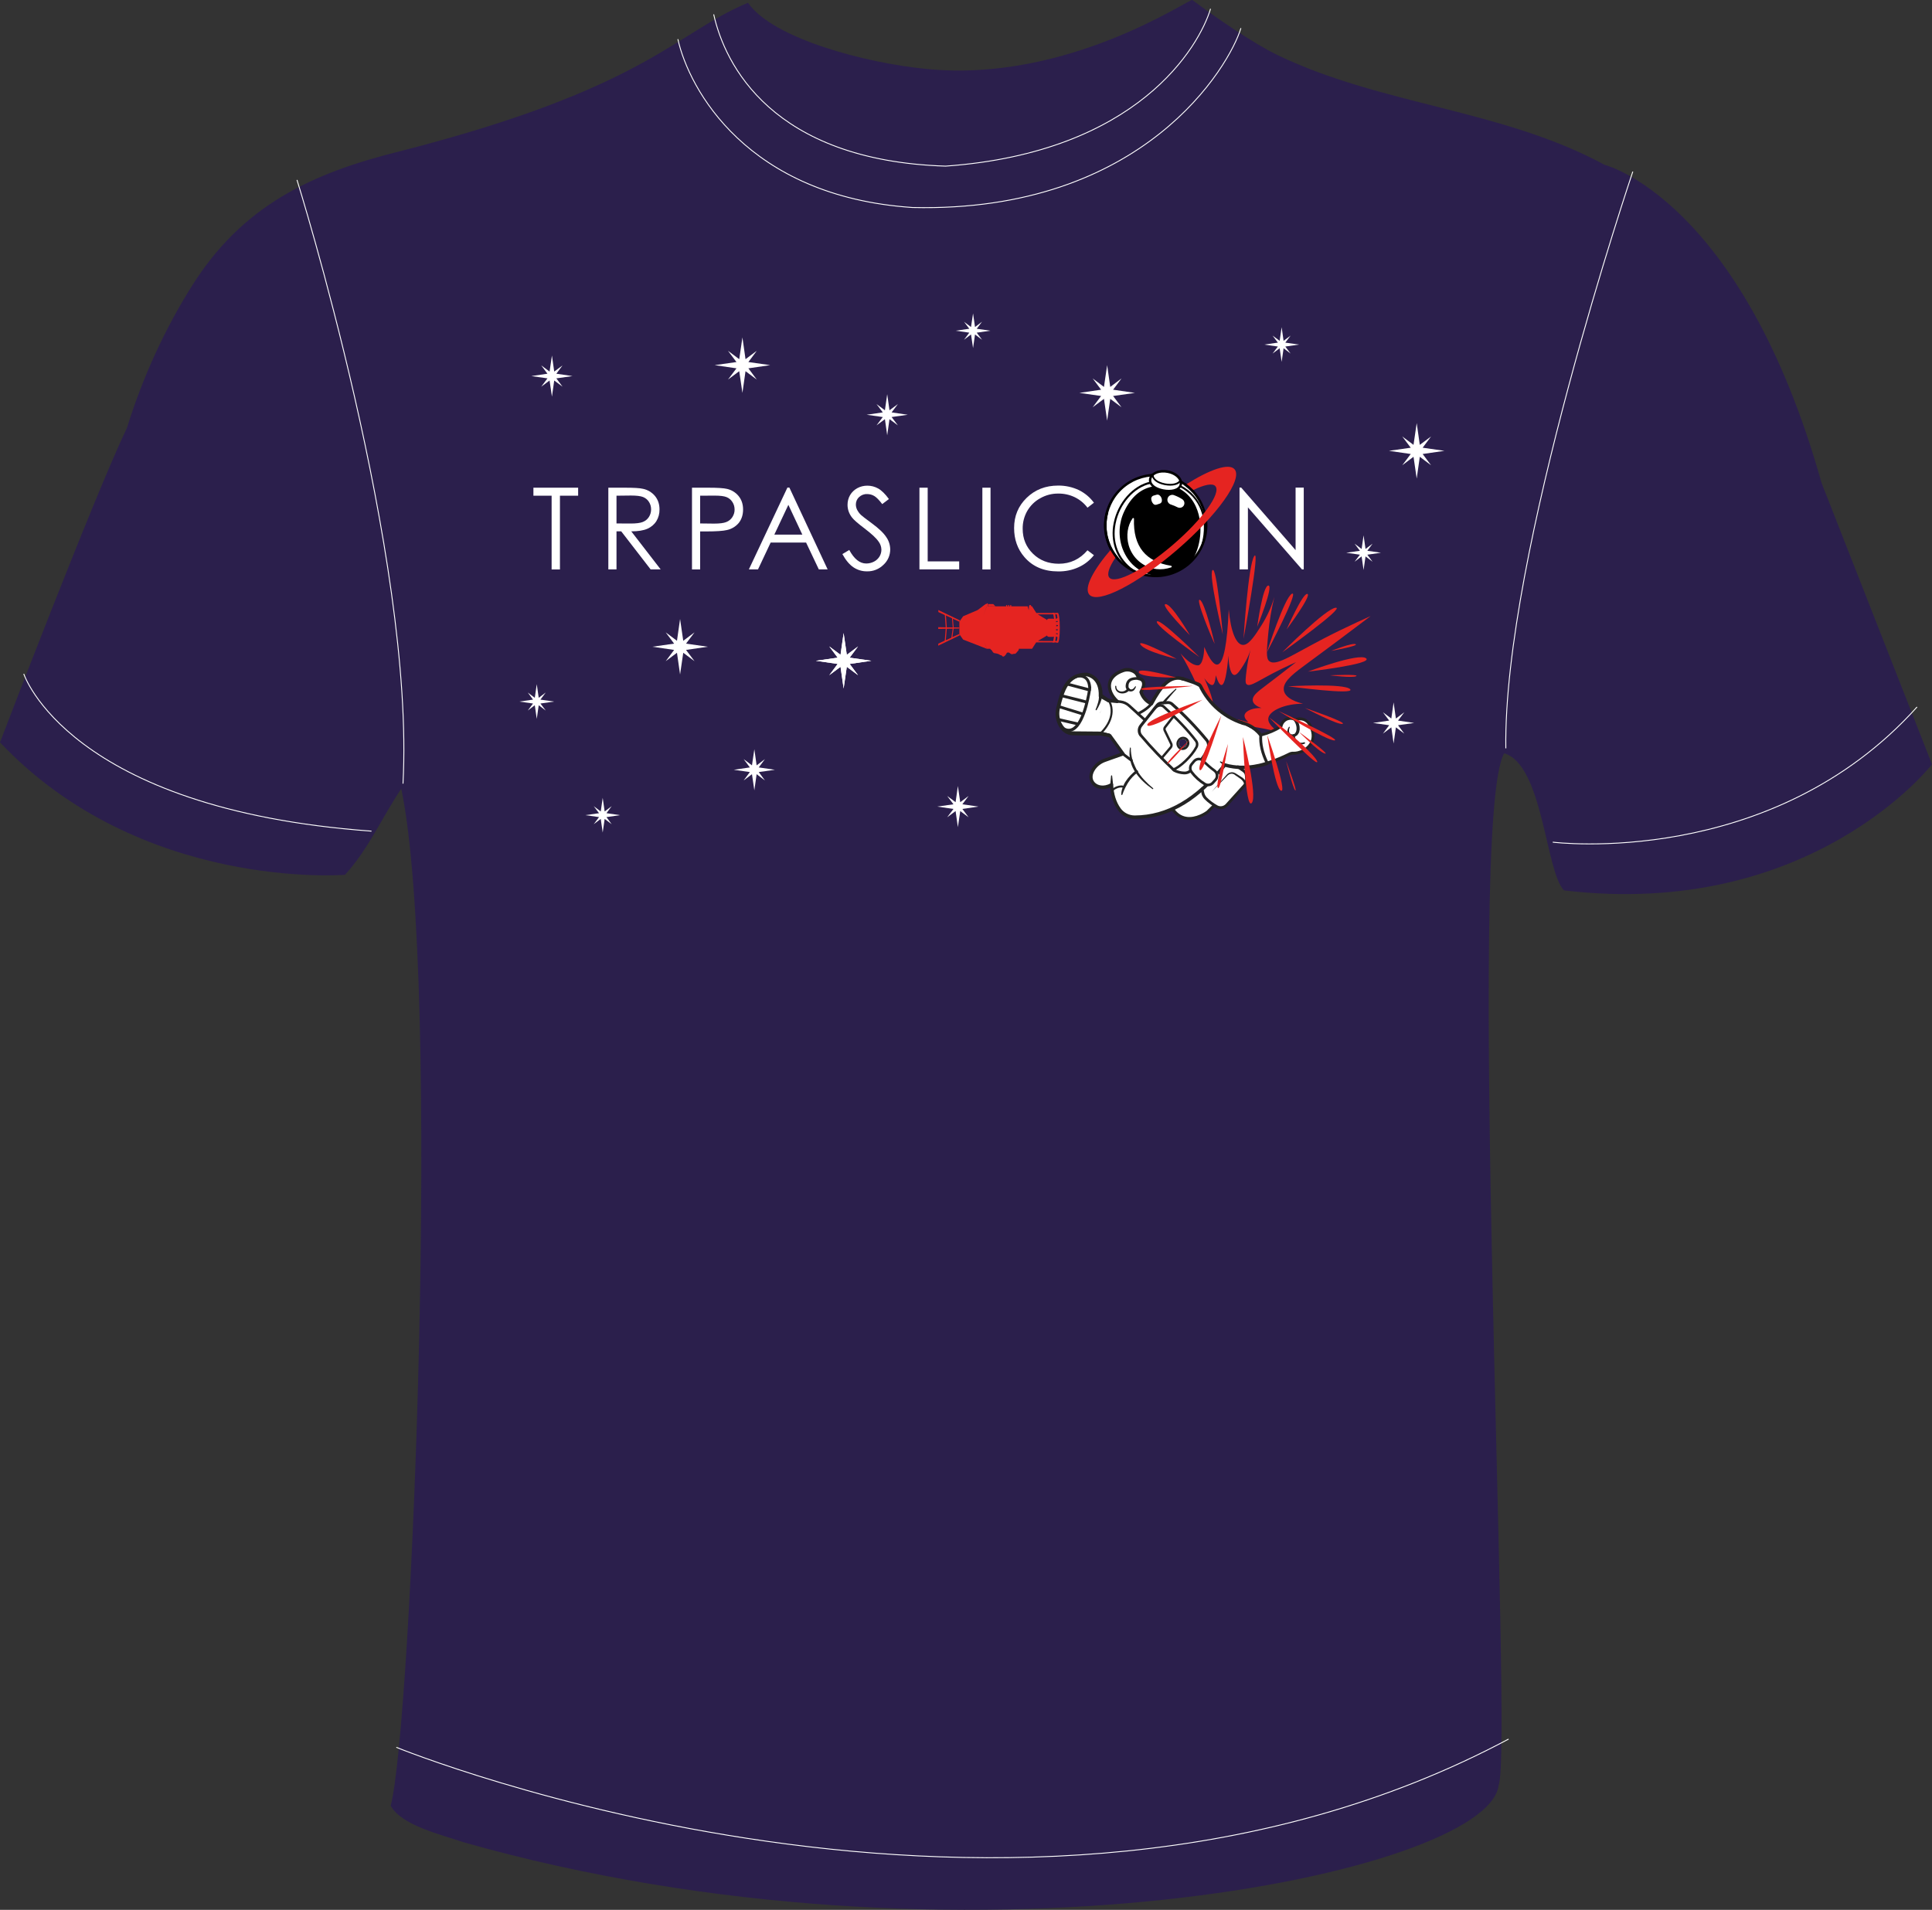 <?xml version="1.0" encoding="utf-8"?>
<!-- Generator: Adobe Illustrator 23.0.2, SVG Export Plug-In . SVG Version: 6.00 Build 0)  -->
<svg version="1.1" id="Layer_1" xmlns="http://www.w3.org/2000/svg" xmlns:xlink="http://www.w3.org/1999/xlink" x="0px" y="0px"
	 viewBox="0 0 2367.3 2340.6" style="enable-background:new 0 0 2367.3 2340.6;" xml:space="preserve">
<rect x="0" y="0" width="2367.3" height="2340.6" fill="#333333" stroke="none"/>
<style type="text/css">
	.st0{fill:#2B1F4C;}
	.st1{fill:none;stroke:#FFFFFF;stroke-width:1.1;stroke-miterlimit:10;}
	.st2{fill-rule:evenodd;clip-rule:evenodd;fill:#FFFFFF;}
	.st3{fill:#FFFFFF;}
	.st4{fill:#E52421;}
	.st5{fill:#232323;}
	.st6{fill:none;}
</style>
<title>Asset 1</title>
<g>
	<g id="_Layer_1">
		<path class="st0" d="M2232,591.9c-98-348.3-265.9-389.9-265.9-389.9c-125.3-68-272.5-72.9-400.3-134.3
			C1535.4,53.1,1488,20.3,1461,0c-3-2.3-152.2,101.5-324.7,84.6c-74.6-7-189.4-37.2-219.8-81.2C827,40.7,791.4,108.3,490.4,185.3
			c-109.3,27-193,66.7-254.7,164.3c-34,53.7-61.3,113.9-80.1,174.7C115,608.8,0,909.8,0,909.8c172.5,182.6,422.7,162.3,422.7,162.3
			c28.5-30.9,46-71.5,69-105.5c49.4,237.4,13.3,1148.3-13,1246.4c13.6,24.5,62.6,35.5,89.4,44.8
			c608.7,172.6,1254.7,38.5,1268.2-69.8c18-46.2-40.6-1183.7,6.8-1264.8c47.7,14,50.7,145.4,73.3,168
			c303.2,36.1,450.9-154.5,450.9-154.5L2232,591.9L2232,591.9z"/>
		<g id="Bílé_čáry">
			<path class="st1" d="M363.9,220.5c0,0,144.7,462,129.9,739.9"/>
			<path class="st1" d="M2000.7,210.3c0,0-159,470.1-155.6,706.8"/>
			<path class="st1" d="M830.6,48c13.5,60.9,84.6,192.8,287.5,206.3c284.1,6.7,388.8-174.4,402.4-219.8"/>
			<path class="st1" d="M874.5,17.6c13.5,60.9,71,179.2,284.1,186c236.7-16.9,311-147.4,324.7-192.8"/>
			<path class="st1" d="M1902.6,1032.1c0,0,267.2,33.8,446.4-165.7"/>
			<path class="st1" d="M29.1,825.8c0,0,54.1,165.7,426.1,192.8"/>
			<path class="st1" d="M485.6,2141.4c0,0,760.9,311.1,1362.9-10.1"/>
		</g>
		<g id="Trpaslicon">
			<polygon class="st2" points="653.6,607.5 653.6,597.7 708.4,597.7 708.4,607.5 686.1,607.5 686.1,697.9 675.9,697.9 675.9,607.5 
							"/>
			<path class="st2" d="M745.4,597.7h20c11.1,0,18.7,0.4,22.6,1.4c5.7,1.2,10.8,4.3,14.5,8.7c3.7,4.5,5.6,10,5.6,16.5
				c0.1,5.1-1.2,10-3.8,14.3c-2.6,4.2-6.5,7.4-11,9.4c-4.8,2.1-11.4,3.2-19.8,3.2l36,46.6h-12.3l-36-46.6h-5.8v46.6h-10L745.4,597.7
				L745.4,597.7L745.4,597.7z M755.4,607.5L755.4,607.5v34l17.3,0.1c6.7,0,11.7-0.6,14.9-1.9c3.1-1.2,5.7-3.3,7.5-6.1
				c1.8-2.8,2.7-6,2.7-9.4c0-3.3-0.9-6.5-2.7-9.2c-1.7-2.7-4.2-4.7-7.2-5.9c-3-1.2-7.9-1.8-14.8-1.8L755.4,607.5z"/>
			<path class="st2" d="M847.9,597.7h19.9c11.4,0,19.2,0.5,23.2,1.5c5.5,1.3,10.4,4.3,14,8.7c3.6,4.4,5.5,9.9,5.5,16.5
				c0,6.6-1.8,12.1-5.3,16.5c-3.8,4.5-8.9,7.5-14.6,8.7c-4.5,1.1-13,1.7-25.5,1.7h-7.2v46.6h-10L847.9,597.7L847.9,597.7
				L847.9,597.7z M857.9,607.5L857.9,607.5v34l17,0.2c6.8,0,11.8-0.6,15-1.9c3.1-1.2,5.7-3.3,7.5-6.1c1.8-2.8,2.8-6,2.7-9.3
				c0-3.3-0.9-6.5-2.7-9.2c-1.7-2.7-4.2-4.8-7.2-6c-3-1.2-7.8-1.8-14.6-1.8L857.9,607.5L857.9,607.5z"/>
			<path class="st2" d="M967.3,597.7l46.8,100.1h-10.8l-15.6-32.9h-43.4l-15.5,32.9h-11.2l47.2-100.2H967.3z M966,618.7L966,618.7
				l-17.2,36.5h34.3L966,618.7L966,618.7z"/>
			<path class="st2" d="M1032.1,679.1l8.5-5.1c6,11.1,12.9,16.6,20.8,16.6c3.3,0,6.6-0.8,9.5-2.3c2.8-1.4,5.1-3.6,6.8-6.3
				c1.5-2.5,2.3-5.4,2.3-8.4c-0.1-3.6-1.3-7-3.4-9.8c-3.1-4.5-8.9-9.8-17.2-16.1c-8.3-6.3-13.5-10.8-15.6-13.7
				c-3.4-4.4-5.3-9.7-5.3-15.3c0-4.2,1-8.3,3.1-11.9c2.1-3.6,5.2-6.5,8.8-8.5c3.8-2.1,8.1-3.1,12.4-3.1c4.7,0,9.2,1.2,13.3,3.5
				c4.1,2.3,8.5,6.6,13.1,12.9l-8.2,6.2c-3.8-5-7-8.3-9.7-9.9c-2.6-1.6-5.7-2.4-8.7-2.4c-3.7-0.2-7.3,1.2-10,3.7
				c-2.5,2.3-3.9,5.6-3.9,9c0,2.2,0.5,4.3,1.4,6.3c1.3,2.5,2.9,4.8,5,6.7c1.3,1.3,5.7,4.6,13,10c8.7,6.4,14.7,12.1,17.9,17.1
				c3.1,4.4,4.7,9.6,4.8,15c0,7.2-3,14.1-8.3,18.9c-5.4,5.3-12.6,8.2-20.1,8c-5.9,0.1-11.6-1.6-16.6-4.9c-4.9-3.3-9.5-8.7-13.7-16.4
				L1032.1,679.1z"/>
			<polygon class="st2" points="1126.6,597.7 1136.7,597.7 1136.7,688 1175.3,688 1175.3,697.8 1126.6,697.8 			"/>
			<rect x="1203.7" y="597.7" class="st3" width="10" height="100.2"/>
			<path class="st2" d="M1340.4,616.1l-7.9,6.1c-4.1-5.5-9.5-9.9-15.7-12.9c-6.3-3-13.1-4.5-20.1-4.4c-7.8-0.1-15.4,1.9-22.2,5.8
				c-6.6,3.6-12,9-15.8,15.5c-3.8,6.7-5.7,14.2-5.6,21.8c0,12.2,4.2,22.4,12.6,30.6c8.4,8.2,18.9,12.3,31.7,12.3
				c14,0,25.7-5.5,35.1-16.5l7.9,6c-5,6.3-11.4,11.4-18.7,14.7c-7.8,3.6-16.4,5.3-25,5.2c-17.5,0-31.3-5.8-41.4-17.5
				c-8.5-9.8-12.7-21.7-12.7-35.7c0-14.7,5.1-27,15.4-37s23.1-15,38.6-15c8.7-0.1,17.4,1.8,25.3,5.5
				C1329.2,604.2,1335.6,609.5,1340.4,616.1L1340.4,616.1z"/>
			<polygon class="st2" points="1518.8,697.8 1518.8,597.6 1520.9,597.6 1587.5,674.2 1587.5,597.6 1597.5,597.6 1597.5,697.8 
				1595.3,697.8 1529.1,621.8 1529.1,697.8 			"/>
			
				<ellipse transform="matrix(0.707 -0.707 0.707 0.707 -40.583 1190.035)" class="st3" cx="1416.2" cy="644" rx="61.8" ry="61.8"/>
			<path d="M1443.1,599c36.1,18.5,31,72.4,12.4,92.7c-2.6,3.7-9.6,6.9-16.4,9.2c-5.4,1.8-10.9,3.4-16.5,4.6
				c-22.9-1.9-38.6-13.4-46.2-33.8c-5.3-14.5-4.5-30.6,2.3-44.5c5.4-11.5,12.7-20.2,21.8-25.3c4.4-2.5,9.3-4.1,14.3-4.8L1443.1,599
				L1443.1,599z"/>
			<path d="M1477.2,660.8c-9.3,33.7-44.1,53.6-77.9,44.3s-53.6-44.1-44.3-77.9c9.3-33.7,44.1-53.6,77.9-44.3
				c11.9,3.3,22.5,9.9,30.7,19.1C1477.7,618.1,1482.9,640.2,1477.2,660.8L1477.2,660.8z M1358,628c-8.9,32.1,10,65.4,42.1,74.2
				c32.1,8.9,65.4-10,74.2-42.1c5.5-19.9,0.4-41.3-13.5-56.6c-3.2-3.5-6.7-6.6-10.6-9.3c-27.5-18.8-65.1-11.8-83.9,15.7
				C1362.6,615.4,1359.8,621.5,1358,628L1358,628z"/>
			<path d="M1468.2,669.6c-2.5,9.1-6.6,17.2-11.8,22.9c-0.5,0.4-1.2,0.4-1.6-0.1c-0.4-0.4-0.4-1-0.1-1.5c11.1-12.1,16.6-35.2,13-55
				c-2.1-11.5-8.1-27.1-24.9-35.8l-28-1.9c-15.1,2.3-26.9,12.2-35.1,29.4c-6.6,13.6-7.4,29.3-2.2,43.6c7.5,20.1,22.7,31.2,45.2,33.1
				c0.6,0,1.1,0.6,1.1,1.2s-0.6,1.1-1.2,1.1c0,0-0.1,0-0.1,0c-11.6-1-21.5-4.4-29.4-10.2s-13.9-14-17.8-24.4
				c-5.3-14.8-4.5-31.2,2.3-45.4c8.5-18,20.9-28.4,36.9-30.7c0.1,0,0.2,0,0.3,0l28.3,1.9c0.2,0,0.3,0.1,0.4,0.1
				c17.8,9.1,24.1,25.4,26.3,37.5C1471.8,646.9,1471.2,658.5,1468.2,669.6L1468.2,669.6z"/>
			<path class="st3" d="M1430.9,578c10.3,2,17.5,9.1,15.9,15.9s-11.1,9.1-21.5,7.1s-17.5-7.4-15.9-14.2S1420.5,576,1430.9,578
				L1430.9,578z"/>
			<path d="M1448.1,594.6c-1.9,6.8-11.3,10-23,7.8c-7.3-1.4-13-4.5-15.7-8.5c-1.5-2.2-2-4.9-1.4-7.5c1.7-7.5,12.1-12,23.2-9.9l0,0
				c6.7,1.3,12.4,4.7,15.3,9.1c1.7,2.5,2.4,5.5,1.8,8.5C1448.2,594.3,1448.1,594.5,1448.1,594.6z M1410.9,586.8
				c0,0.1-0.1,0.2-0.1,0.3c-0.4,1.8-0.1,3.7,1,5.3c2.2,3.4,7.2,6,13.8,7.3c8.8,1.7,18.4,0.1,19.8-6c0.4-2.2-0.1-4.5-1.4-6.3
				c-2.5-3.8-7.5-6.7-13.4-7.8C1421.2,577.7,1412.5,581,1410.9,586.8L1410.9,586.8z"/>
			<path d="M1447.5,589.2c0,0.1-0.1,0.2-0.1,0.3c-2.8,4.9-10.7,6.8-20.2,5c-9.9-1.9-16.1-6.9-15.8-12.8c0-0.6,0.5-1.1,1.1-1
				s1.1,0.5,1,1.1c-0.2,4.8,5.3,8.9,14,10.6c8.4,1.6,15.6,0,17.9-4c0.3-0.5,1-0.7,1.5-0.4C1447.4,588.2,1447.6,588.7,1447.5,589.2
				L1447.5,589.2z"/>
			<path class="st3" d="M1435,693.4c-30.9-4.9-46.8-23.5-45.5-57.6c0-0.6-0.5-1-1-1c-0.3,0-0.6,0.1-0.7,0.4
				c-6.3,8.9-8.1,21.3-4.8,33.1c4.5,15.7,17.9,27.1,34.1,29.1c6.1,0.7,12.2-0.1,18-2.1c0.5-0.2,0.7-0.8,0.5-1.3
				C1435.5,693.7,1435.3,693.4,1435,693.4L1435,693.4z"/>
			<path class="st3" d="M1413.4,607.4l3.8-1.1c1.1-0.3,2.3-0.1,3.3,0.5c2.2,1.6,3.4,4.3,3.2,7c-0.1,1.5-1.1,2.9-2.6,3.4l-3.9,1.3
				c-1.5,0.5-3.2,0.1-4.2-1.2c-1.6-1.8-2.4-4.1-2.4-6.5C1410.7,609.3,1411.9,607.8,1413.4,607.4L1413.4,607.4z"/>
			<path class="st3" d="M1430.7,610.7L1430.7,610.7c1-3.2,4.3-4.9,7.5-4c0.1,0,0.1,0,0.2,0.1c3.6,1.3,7,2.9,10.2,5
				c2.5,1.6,3.4,4.9,2,7.5l0,0c-1.4,2.7-4.8,3.8-7.5,2.5c-2.8-1.4-5.6-2.6-8.5-3.5C1431.4,617.2,1429.7,613.8,1430.7,610.7
				L1430.7,610.7z"/>
			<path d="M1389.7,699.6c0,0.1-0.1,0.3-0.2,0.4c-0.4,0.6-1.2,0.7-1.7,0.3c-10.3-7.2-17.4-16.4-21.3-27.4
				c-3.5-10.3-4.1-21.3-1.9-31.9c5-25.2,23.5-46,44.8-50.7c0.7-0.1,1.3,0.3,1.5,1c0.1,0.7-0.3,1.3-1,1.5l0,0
				c-20.4,4.5-38.1,24.5-42.9,48.7c-4.6,23,3.5,43.7,22.1,56.7C1389.7,698.5,1389.9,699.1,1389.7,699.6L1389.7,699.6z"/>
			<path d="M1474.6,667.6c-0.2,0.6-0.8,1-1.4,0.8c-0.6-0.2-1-0.8-0.8-1.4c8.1-30.8-1.9-57.1-26.8-70.2c-0.5-0.4-0.6-1.1-0.2-1.6
				c0.3-0.4,0.8-0.5,1.3-0.4c12.3,6.3,21.9,17,26.8,30C1478.2,637.4,1478.6,652.3,1474.6,667.6L1474.6,667.6z"/>
			<path class="st4" d="M1462.2,600.6c13-6.5,23.6-8.8,27-4.8c7.4,8.5-15.7,40.6-51.6,71.5s-70.9,49.1-78.3,40.6
				c-3.4-4-0.3-12.9,7.5-24.5c-2.1-4.3-4.8-10.9-4.8-10.9c-22.7,26.2-34.1,48.2-27.3,56.2c10.4,12,58.6-12.6,107.8-55
				s80.6-86.6,70.2-98.6c-6.8-7.9-30.2,0.1-59.5,18.7C1453.3,593.9,1459.5,599.2,1462.2,600.6L1462.2,600.6z"/>
			<path d="M1460.9,603.5c-3.2-3.5-6.7-6.6-10.6-9.3l1.7-2.4c4.3,2.9,8.1,6.4,11.6,10.2L1460.9,603.5L1460.9,603.5z M1358,628
				c-5.4,19.7-0.5,40.7,13,56l-2,2.1c-14.3-16-19.5-38.2-13.8-58.9"/>
		</g>
		<path class="st4" d="M1602,812.9c17.4-12.8,43.5-32.1,77.5-57.9c-9.1,4-22.3,10.1-38.2,17.8c-54.2,26.4-76.4,44.9-86,37.5
			c-4.2-3.2-3.2-13.4-1.3-33.8c1.4-15.2,3.9-30.2,7.5-45c-3.6,12.4-9,24.1-15.9,35c-7.1,11.2-14.4,22.7-21.3,23.8
			c-9.4,1.5-16.4-16.5-18.7-43.4c-1.9,42.2-6.2,64.6-13,67.3c-4.6,1.8-10.2-5.3-17-21.3c-0.1,4.1-0.7,19.1-6.3,22.2
			c0,0-7,3.8-22.8-14.3c0,0,30.4,50.3,25.9,66.6l45,26.3c7-8.7,39.2,2.1,47.7,2.2c-2.2-1.5-13.5-9.2-10.6-17.3s19.8-16.1,42.2-16.2
			c-4.1-0.9-24.7-6-23.7-19C1573.7,833.6,1586.5,824.3,1602,812.9L1602,812.9z M1549.6,841.2c-7.6,5.8-14,10.5-14.6,15.7
			c-0.8,7,8.9,10.2,10.8,10.8c-10.7-0.4-19,3.4-20.6,7.8s3.6,8.7,4.6,9.5c-4-0.2-19.1-6.7-22.7-2.2l-20.8-15.2
			c2.5-8.6-10.7-36.4-10.7-36.4c7.1,10.1,10.5,8.2,10.5,8.2c2.8-1.5,3.4-9.6,3.6-11.8c2.8,8.8,5.3,12.7,7.6,11.8
			c3.3-1.3,6-13.3,7.9-36c0.4,14.5,3.3,24.4,7.8,23.8c3.3-0.5,7.1-6.5,10.8-12.4c3.6-5.8,6.5-12,8.5-18.5c-2.1,7.9-3.6,15.9-4.7,24
			c-1.4,10.9-2.1,16.4-0.2,18.2c4.4,4.2,15.4-5.3,42-18.3c7.8-3.8,14.3-6.8,18.7-8.7C1571.2,824.8,1558.3,834.6,1549.6,841.2
			L1549.6,841.2z"/>
		<path class="st3" d="M1533.1,933.8c0,0-0.8,10.2-15.5,24.1s-38.3,37.2-38.3,37.2s-26.6,20.1-42.9-4s8.3-34.8,8.3-34.8l57.2-29.3"
			/>
		<path class="st5" d="M1435.2,992.4l-0.2-0.3c-5.3-7.9-7.1-15.3-5.1-22.1c3-10.1,13.2-14.9,14.1-15.3l57.2-29.2
			c0.9-0.4,1.9-0.1,2.4,0.8s0.1,1.9-0.8,2.4l0,0l-57.2,29.3l-0.1,0c-0.1,0-9.6,4.3-12.2,13.1c-1.7,5.7-0.1,12.1,4.7,19.1
			c4.2,6.1,9.4,9.8,15.5,10.8c11.9,2,23.7-6.3,24.8-7.1c1.6-1.6,24.2-23.9,38.2-37.2c13.9-13.1,14.9-22.9,14.9-23
			c0.1-1,0.9-1.7,1.9-1.6c1,0.1,1.7,0.9,1.6,1.9c0,0,0,0,0,0c0,0.5-1,11.1-16,25.3c-14.5,13.7-38,37-38.3,37.2
			c-0.1,0.1-0.1,0.1-0.2,0.2c-0.6,0.4-13.6,10.2-27.6,7.8C1445.8,1003.2,1439.8,999.2,1435.2,992.4L1435.2,992.4z"/>
		<path class="st3" d="M1491,988.7c-4.9-2.8-9.5-6.2-13.5-10.2c-1.7-1.7-2.9-3.8-3.4-6.1c-0.7-2.7-1.4-6.1-1.1-5.4l12.3-22.3
			l9.3-16.8l22.5,12l6.8,4.7c2,1.4,3.2,3.6,3.4,6l0.3,3.7c0.2,3.2-0.8,6.4-3,8.8l-5,5.6v0l-16.2,17.9
			C1500.2,990.1,1495.1,990.9,1491,988.7L1491,988.7z"/>
		<path class="st3" d="M1552.7,933.8c-2.4-11.7,3.6-29.7-7.1-35c-33.2-16.1-48.2-25.5-62.9-39c-5.6-5.2-8.1-16.1-14-20.7
			s-13.2-5.3-19.5-7.2c-16.4-5-27.8,11-38.4,30.6c-6.1-2.7-10.8-8-12.7-14.4c8.9-15.8-3.1-16.6-3.1-16.6c-0.6-3.8-2.9-7.1-6.3-8.9
			c-3.9-2.1-8.5-2.5-12.7-1c-5.8,2-9.8,4.7-12.6,7.7c-7.4,8.3-4.5,19.5,3.4,28.1l0,0c0.7,0.7,1.4,1.4,2.1,2.1l-17-1.7
			c-7.5-22-15.6-24.1-15.6-24.1c-14.9,0-22,8.3-26.4,19.7c-2.1,5.8-3.8,11.7-5,17.7c-1.3,5.7-0.8,11.6,1.7,16.9
			c1,2.3,2.5,4.4,4.2,6.2c2.8,3,6.7,4.7,10.8,4.7l30.4,0.3l7.9,2l16.2,22.4l-1.6,0.6l-20.6,7.3c-4.2,1.4-7.9,3.8-11,7
			c-0.8,0.9-1.6,1.8-2.3,2.8c-11.5,16,4.9,29.3,21.5,20.2c0.1,1.1,0.1,2.3,0.2,3.4c0.3,3.6,0.9,7.2,1.8,10.7l0,0
			c1.5,5.7,4,11.1,7.4,15.9c4.4,6.1,11.5,9.7,19,9.6c35.1-0.2,64.4-16.1,90.2-41.6c3.9-3.8,7.6-7.8,11.3-12
			c2.9-3.3,5.8-6.8,8.7-10.4c27,7.7,52.1-2.2,52.1-2.2L1552.7,933.8L1552.7,933.8z M1453.3,913.5c-1.4,2.4-4.5,3.2-6.9,1.8
			c-1.1-0.7-1.8-1.8-2-3.1c-0.2-1.4,0.1-2.8,0.8-4c1.4-2.4,4.5-3.2,6.9-1.8c0.5,0.3,0.9,0.7,1.2,1.2
			C1454.5,909.4,1454.5,911.7,1453.3,913.5L1453.3,913.5z"/>
		<path class="st3" d="M1584.6,923.1c-1.5-0.1-3.1,0.2-4.4,0.9c-8.8,4.5-18,8.2-27.5,11.2c-3-6-5.2-12.3-6.7-18.8
			c-1.1-5.1-1.5-10.3-1.2-15.5c8.8-2.1,17.1-5.6,24.7-10.5c2-9.9,12.9-12.3,17.5-8.2c3.3-1.5,7.2-1.7,10.6-0.4c3,1.2,5.4,3.3,7,6.1
			c2.1,3.3,3.5,7.1,4.1,10.9C1610.8,914.4,1595.3,923.5,1584.6,923.1L1584.6,923.1z"/>
		<path class="st5" d="M1551.2,936.2c0-0.1-0.1-0.2-0.1-0.2c-6.1-12.4-8.8-24.3-8-35.2c0.1-0.8,0.6-1.4,1.3-1.6
			c8.3-2,16.3-5.3,23.5-9.9c1.1-4.7,4.6-8.6,9.2-10.1c3.4-1.2,7.1-0.9,10.1,1c3.5-1.4,7.5-1.4,11,0c3.3,1.3,6.1,3.7,7.9,6.8
			c6.9,11.6,4.7,20.2,1.6,25.3c-5.1,8.6-15.6,12.9-23.3,12.6c-1.2-0.1-2.5,0.2-3.6,0.7c-8.9,4.5-18.2,8.3-27.7,11.3
			C1552.5,937.1,1551.7,936.9,1551.2,936.2L1551.2,936.2z M1546.5,902.2c-0.4,9.7,1.9,19.8,7.1,30.8c8.8-2.9,17.5-6.4,25.8-10.6
			c1.6-0.8,3.5-1.2,5.3-1.1c6.5,0.3,15.7-3.5,20.1-10.8c3.7-6.2,3.1-13.7-1.6-21.7c-1.4-2.4-3.5-4.3-6.1-5.3c-3-1.1-6.4-1-9.3,0.4
			c-0.6,0.3-1.4,0.1-1.9-0.3c-1.7-1.5-4.7-1.9-7.6-1c-3.7,1.2-6.3,4.4-7,8.2c-0.1,0.5-0.4,0.9-0.8,1.1
			C1563.1,896.5,1555,900,1546.5,902.2L1546.5,902.2z"/>
		<path class="st5" d="M1588.3,881.2c2.2,2.7,3.7,5.9,4.1,9.4c0.1,0.9,0.1,1.7,0.1,2.6c0,0.9-0.1,1.8-0.3,2.6
			c-0.3,1.9-1.2,3.6-2.5,5c-0.7,0.7-1.6,1.3-2.5,1.7c-0.9,0.4-1.9,0.5-2.9,0.5c-2,0.1-3.9-0.7-5.3-2.1c-0.7-0.7-1.1-1.6-1.4-2.6
			c-0.2-0.9-0.3-1.8-0.2-2.7c0.3-1.7,0.9-3.3,1.9-4.7c0.2-0.3,0.5-0.4,0.8-0.2c0.3,0.2,0.4,0.5,0.2,0.8l0,0
			c-0.6,1.3-0.9,2.8-0.9,4.2c0,1.3,0.4,2.5,1.3,3.3c0.4,0.4,0.9,0.6,1.5,0.8c0.1,0,0.3,0.1,0.4,0.1l0.4,0.1c0.3,0,0.7,0,1,0
			c1.2,0,2.3-0.5,3-1.4c0.8-1,1.3-2.2,1.5-3.4c0.2-1.4,0.3-2.8,0.1-4.1c-0.3-2.8-1.4-5.5-3.1-7.8l0,0c-0.5-0.8-0.3-1.8,0.5-2.2
			C1586.9,880.6,1587.7,880.7,1588.3,881.2L1588.3,881.2z"/>
		<path class="st5" d="M1586.7,901.3c0,1.4,0.2,2.8,0.8,4.2c0.5,1.3,1.3,2.4,2.3,3.3c1.1,0.9,2.4,1.4,3.8,1.5
			c1.5,0.1,2.9-0.1,4.3-0.6l0,0c0.5-0.2,1,0.1,1.2,0.6c0,0,0,0,0,0c0.1,0.5-0.1,1-0.5,1.1c-1.6,0.7-3.3,1-5.1,1
			c-1.8-0.1-3.6-0.6-5.1-1.7c-1.5-1.1-2.6-2.5-3.4-4.2c-0.7-1.6-1.2-3.4-1.3-5.1c-0.1-0.8,0.6-1.6,1.4-1.6
			S1586.6,900.4,1586.7,901.3L1586.7,901.3L1586.7,901.3L1586.7,901.3z"/>
		<path class="st5" d="M1337.3,959.9c-3.1-4.5-4.1-11.7,1.7-19.7c3.6-4.9,8.5-8.6,14.3-10.5l19.6-7l-14.2-19.6l-6.9-1.8l-30.2-0.3
			c-4.6,0-9-1.9-12.2-5.3c-1.9-2-3.4-4.3-4.5-6.8c-2.6-5.7-3.2-12.1-1.8-18.2c4-17.4,9-39.1,33.5-39h0.2c0.2,0,2,8.9,17.5,24.3
			l9.7,1c-5.3-6.5-7.6-13.8-6.2-20.4c1.1-5.3,5.1-12.5,17.8-16.9c4.7-1.7,9.9-1.3,14.3,1.1c3.5,1.9,6,5.1,7,8.9
			c2.4,0.5,4.4,2,5.6,4.1c1.9,3.5,1.2,8.3-2.1,14.4c1.7,4.9,5.1,9,9.6,11.5c10.3-18.9,22.4-35.2,39.9-29.8c1.1,0.3,1.7,1.5,1.4,2.6
			c-0.3,1.1-1.5,1.7-2.6,1.4l0,0c-14.3-4.4-24.8,8.7-36,29.6c-0.5,1-1.7,1.4-2.7,0.9c-6.6-3-11.7-8.7-13.8-15.6
			c-0.2-0.5-0.1-1.1,0.2-1.7c2.8-5,3.7-9,2.5-11.2c-1.1-2.1-3.9-2.3-3.9-2.3c-0.9-0.1-1.7-0.8-1.9-1.7c-0.5-3.2-2.4-6-5.3-7.4
			c-3.4-1.8-7.4-2.1-11-0.8c-8.7,3-13.9,7.8-15.2,13.8c-1.4,6.5,1.9,14.3,8.8,20.6c0.8,0.8,0.9,2.1,0.1,2.9
			c-0.4,0.5-1.1,0.7-1.7,0.7l-17-1.7c-1.1-0.1-1.9-1-1.8-2.1c0.8-19.6-12.4-21.8-13.7-21.9c-19.6,0-24.7,15.5-29.4,35.8
			c-1.2,5.2-0.7,10.7,1.5,15.6c1,2.1,2.2,4,3.8,5.7c2.4,2.5,5.8,4,9.3,4l30.4,0.3c0.2,0,0.3,0,0.5,0.1l7.9,2
			c0.5,0.1,0.9,0.4,1.2,0.8l16.2,22.4c0.7,0.9,0.5,2.1-0.4,2.8c-0.2,0.1-0.4,0.3-0.6,0.3l-22.2,7.9c-4.9,1.7-9.2,4.9-12.3,9.1
			c-4.2,5.9-4.6,11.8-1,15.9s11.2,6,19.8,1.3c0.6-0.3,1.4-0.3,2,0c0.6,0.3,1,1,1,1.7c0.6,11.5,3.6,21.3,9.1,28.9
			c4,5.6,10.5,8.8,17.4,8.8c39.3-0.2,74.9-20.9,108.6-63.2c0.5-0.7,1.4-0.9,2.2-0.7c26,7.5,50.5-2,50.8-2.1c1.1-0.4,2.2,0.1,2.7,1.2
			c0.4,1.1-0.1,2.2-1.2,2.7c-1,0.4-25.3,9.8-52.1,2.6c-16.3,20.2-32.5,35.2-49.5,45.7c-19.5,12-39.6,17.9-61.4,18.1
			c-8.1,0-15.8-3.9-20.6-10.5c-5.4-7.6-8.7-17-9.6-28c-8.3,3.4-17,2.1-22-3.5C1338,960.8,1337.7,960.4,1337.3,959.9L1337.3,959.9z"
			/>
		<path class="st5" d="M1441.3,845c-2.6,2.7-5.1,5.6-7.5,8.4s-4.8,5.8-6.9,8.8l0,0c-0.5,0.8-1.5,1-2.2,0.5c-0.8-0.5-1-1.5-0.5-2.2
			c0,0,0.1-0.1,0.1-0.1l0.1-0.1c2.5-2.9,5.1-5.7,7.8-8.3s5.5-5.3,8.3-7.8c0.3-0.2,0.6-0.2,0.9,0
			C1441.5,844.4,1441.5,844.8,1441.3,845L1441.3,845L1441.3,845z"/>
		<path class="st5" d="M1367.8,860.5c-0.2-0.3-0.3-0.7-0.3-1.1c0.1-0.9,0.9-1.5,1.8-1.4c0,0,0,0,0,0l3.8,0.4
			c4.3,0.5,8.3,2.3,11.5,5.2l19.7,17.9c0.7,0.6,0.7,1.6,0.1,2.3s-1.6,0.7-2.3,0.1l-19.7-17.9c-2.7-2.5-6.1-4-9.7-4.4l-3.8-0.4
			C1368.5,861.1,1368.1,860.9,1367.8,860.5L1367.8,860.5z"/>
		<path class="st5" d="M1393,875.6c-0.1-0.1-0.1-0.2-0.1-0.2c-0.4-0.8,0-1.8,0.8-2.2c11.1-5.2,15.9-11.6,15.9-11.6
			c0.6-0.7,1.6-0.8,2.3-0.2c0.6,0.5,0.8,1.4,0.3,2.1c-0.2,0.3-5.3,7.1-17.2,12.7C1394.3,876.4,1393.5,876.2,1393,875.6L1393,875.6z"
			/>
		<path class="st5" d="M1391.9,841.7c-0.3,0.7-0.6,1.4-0.9,2.1c-0.4,0.7-0.9,1.4-1.4,2c-0.7,0.7-1.5,1.1-2.4,1.4
			c-1.9,0.5-3.9,0.2-5.4-1c-0.8-0.6-1.4-1.4-1.9-2.3c-0.2-0.5-0.4-0.9-0.5-1.4c0-0.2-0.1-0.5-0.1-0.7v-0.4v-0.3v-1.2
			c0-0.4,0.1-0.8,0.2-1.2c0.3-1.7,1-3.4,2.1-4.8c1.1-1.4,2.6-2.4,4.3-3c3-1,6.3-1.3,9.4-0.9c0.9,0.1,1.6,0.8,1.5,1.7
			s-0.8,1.6-1.7,1.5l0,0c-2.7-0.3-5.4-0.1-8,0.7c-1.1,0.4-2.1,1.1-2.9,2c-0.7,1-1.2,2.1-1.3,3.3l-0.1,1v1v0.2v0.2c0,0.1,0,0.2,0,0.4
			c0,0.2,0.1,0.5,0.2,0.7c0.4,0.9,1.2,1.7,2.1,2c0.5,0.2,1,0.2,1.6,0.2c0.5-0.1,1-0.3,1.5-0.6c0.5-0.4,1-0.8,1.4-1.3
			c0.5-0.5,0.9-1.1,1.3-1.7l0,0c0.2-0.3,0.6-0.3,0.9-0.1c0,0,0,0,0,0C1391.9,841.2,1392,841.4,1391.9,841.7L1391.9,841.7z"/>
		<path class="st5" d="M1383.8,845.8c-1.3,1.7-3,2.9-5,3.5c-1.9,0.6-4,0.7-5.9,0.3c-2-0.4-3.8-1.5-5-3.1c-0.6-0.8-1-1.7-1.2-2.7
			c-0.2-0.9-0.3-1.9-0.2-2.9c0-0.3,0.3-0.6,0.7-0.5c0.3,0,0.6,0.3,0.6,0.6l0,0c-0.1,1.6,0.5,3.2,1.5,4.4c1.1,1.1,2.5,1.8,4,2
			c1.5,0.2,3.1,0,4.5-0.6c1.4-0.6,2.5-1.6,3.3-2.8c0.4-0.8,1.4-1.1,2.2-0.7c0.8,0.4,1.1,1.4,0.7,2.2c0,0.1-0.1,0.1-0.1,0.2
			L1383.8,845.8L1383.8,845.8L1383.8,845.8z"/>
		<path class="st5" d="M1308.7,894.3c-0.4-0.5-0.4-1.3,0-1.8c0.5-0.7,1.5-1,2.2-0.5c0,0,0,0,0,0c3.4,2.3,6.5,2.6,9.4,1.2
			c12.1-6,17.8-40.7,18.1-44.6c-0.3-4.9-1.8-8.3-4.4-10.1c-3.8-2.6-8.9-1-9-0.9c-0.9,0.2-1.7-0.3-1.9-1.2c-0.2-0.8,0.2-1.6,0.9-1.9
			c0.3-0.1,6.7-2.2,11.8,1.3c3.5,2.4,5.5,6.6,5.8,12.6c0,0.3-4.8,38.8-19.2,47.2c-4.2,2.4-8.7,2.1-13.4-1
			C1309,894.6,1308.8,894.5,1308.7,894.3L1308.7,894.3z"/>
		<path class="st5" d="M1353.9,858.1c-0.5,2.7-1.3,5.4-2.4,8c-1.1,2.5-2.3,4.9-3.7,7.2c-0.2,0.3-0.6,0.4-0.9,0.2c0,0,0,0,0,0
			c-0.3-0.2-0.4-0.5-0.3-0.8c1-2.4,1.9-4.9,2.6-7.4c0.7-2.5,1.1-5,1.2-7.5c0-1,0.8-1.7,1.8-1.7c1,0,1.7,0.8,1.7,1.8l0,0
			C1353.9,857.9,1353.9,858,1353.9,858.1L1353.9,858.1L1353.9,858.1z"/>
		<path class="st5" d="M1348,899.1c-0.3-0.5-0.3-1.1,0.1-1.6c8.9-8.9,13.3-18.5,12.7-27.6c-0.2-4-1.4-7.9-3.5-11.3l0,0
			c-0.3-0.6-0.2-1.3,0.4-1.7c0.5-0.3,1.2-0.2,1.6,0.3c2.4,3.7,3.8,8,4,12.4c0.4,6.9-1.5,17.7-13.4,29.7c-0.5,0.5-1.2,0.5-1.7,0
			c0,0,0,0,0,0C1348.1,899.2,1348.1,899.2,1348,899.1L1348,899.1z"/>
		<path class="st5" d="M1313.4,845.4c-0.3-0.4-0.4-0.9-0.2-1.3c0.2-0.9,1.1-1.4,2-1.2c0,0,0,0,0,0l25,6.6c0.9,0.2,1.4,1.1,1.2,2
			s-1.1,1.4-2,1.2l-25-6.6C1314,846,1313.6,845.8,1313.4,845.4z"/>
		<path class="st5" d="M1307.3,858.5c-0.3-0.4-0.3-0.9-0.2-1.3c0.2-0.9,1.1-1.4,2-1.2c0,0,0,0,0,0l14.2,3.5l9.8,2.5
			c3.4,0.9,5.2,1.5,5.4,1.9l-1.4,0.8l-1.6-0.4l1.6,0.4l-0.5,1.5c-1-0.3-17.4-4.4-28.2-7.1C1307.9,859,1307.6,858.8,1307.3,858.5
			L1307.3,858.5z"/>
		<path class="st5" d="M1304.1,870.4c-0.3-0.4-0.4-0.9-0.2-1.4c0.3-0.8,1.2-1.3,2-1.1l25.8,8c0.9,0.3,1.3,1.2,1,2
			c-0.3,0.9-1.2,1.3-2,1l0,0l-25.7-8C1304.7,870.9,1304.4,870.7,1304.1,870.4L1304.1,870.4z"/>
		<path class="st5" d="M1303.8,884.7c-0.3-0.4-0.3-0.8-0.2-1.3c0.2-0.9,1.1-1.4,1.9-1.2l21.8,5c0.9,0.1,1.5,1,1.3,1.9
			c-0.1,0.9-1,1.5-1.9,1.3c-0.1,0-0.1,0-0.2,0l-21.8-5C1304.3,885.2,1304,885,1303.8,884.7L1303.8,884.7z"/>
		<path class="st5" d="M1385.6,916.6l0.1,3.7c0.2,1.2,0.2,2.4,0.4,3.6l0.3,1.8c0.1,0.6,0.2,1.2,0.3,1.8l0.4,1.8l0.2,0.9l0.3,0.9
			c0.4,1.1,0.7,2.3,1.2,3.4s0.8,2.2,1.4,3.3l0.7,1.7l0.8,1.6l0.8,1.6l0.9,1.6c2.5,4.2,5.4,8.1,8.7,11.6c3.4,3.6,7,7,10.8,10.1l0,0
			c0.3,0.2,0.3,0.6,0.1,0.9s-0.6,0.3-0.9,0.1c-4.1-2.9-8-6-11.6-9.5c-3.7-3.5-6.9-7.4-9.7-11.6l-1-1.6l-0.9-1.7
			c-0.3-0.6-0.6-1.1-0.9-1.7l-0.8-1.8c-0.2-0.6-0.5-1.2-0.7-1.8l-0.6-1.8c-0.4-1.2-0.7-2.5-1-3.7c-1.1-5-1.2-10.1-0.4-15.2
			c0-0.3,0.3-0.6,0.7-0.5c0,0,0,0,0,0C1385.3,916.1,1385.5,916.3,1385.6,916.6L1385.6,916.6L1385.6,916.6z"/>
		<path class="st5" d="M1374.4,924.7c-0.5-0.7-0.3-1.7,0.4-2.2c0.6-0.4,1.3-0.4,1.9,0l10.6,8c0.7,0.6,0.8,1.6,0.3,2.3
			c-0.6,0.7-1.6,0.8-2.3,0.3l-10.6-8C1374.6,925,1374.4,924.9,1374.4,924.7L1374.4,924.7z"/>
		<path class="st5" d="M1373.8,974c0-0.7,0.1-1.5,0.2-2.2c0-0.4,0.1-0.7,0.1-1.1l0.2-1.1c0.2-0.7,0.3-1.5,0.5-2.2s0.4-1.4,0.7-2.1
			c1-2.8,2.3-5.5,4-8c1.7-2.5,3.5-4.8,5.6-7c2-2.2,4.3-4.2,6.7-6c0.7-0.6,1.7-0.5,2.3,0.2c0.6,0.7,0.5,1.7-0.2,2.3
			c0,0-0.1,0.1-0.2,0.1l0,0l0,0c-4.5,3.3-8.3,7.4-11.3,12.1l-1.1,1.8c-0.3,0.6-0.7,1.2-1,1.8s-0.7,1.2-1,1.8s-0.7,1.2-0.9,1.8
			c-1.3,2.5-2.2,5.1-3.2,7.8l0,0c-0.1,0.3-0.5,0.5-0.8,0.3c-0.2-0.1-0.4-0.3-0.4-0.6L1373.8,974z"/>
		<path class="st5" d="M1361.8,969.1c-0.4-0.5-0.3-1.2,0.2-1.6c8.8-7.3,15.6-4.3,15.8-4.1c0.6,0.3,0.9,1,0.6,1.6c0,0,0,0,0,0
			c-0.3,0.6-1,0.9-1.6,0.6c-0.3-0.1-5.7-2.4-13.3,3.8C1363.1,969.8,1362.3,969.7,1361.8,969.1L1361.8,969.1L1361.8,969.1z"/>
		<path class="st5" d="M1360.4,961.6l1-10.8c0-0.4,0.4-0.6,0.7-0.6c0,0,0,0,0,0c0.3,0,0.6,0.3,0.6,0.6l1.2,10.7c0.1,1-0.6,1.8-1.6,2
			c-1,0.1-1.8-0.6-2-1.6C1360.5,961.8,1360.5,961.7,1360.4,961.6L1360.4,961.6z"/>
		<path class="st5" d="M1396.1,901.8c-2.8-4.1-2.7-9.6,0.4-13.5l20-25.2c1.6-2,3.9-3.2,6.5-3.4l7.7-0.5l0,0c2.4-0.1,4.7,0.7,6.5,2.2
			c15.4,13.7,29.7,28.6,42.8,44.5c2.9,3.6,3.5,8.6,1.6,12.8c-4.5,9.6-11.6,18.6-21.8,27.3c-2.5,2.1-5.7,3.2-9,3
			c-4.4-0.2-8.7-1.3-12.6-3.2c-0.1-0.1-0.3-0.2-0.4-0.3c-14.4-13.5-28.1-27.8-40.8-42.8C1396.6,902.4,1396.4,902.1,1396.1,901.8
			L1396.1,901.8z M1477.6,908.7c-0.1-0.2-0.3-0.4-0.4-0.5c-13-15.8-27.2-30.5-42.4-44.1c-1.1-1-2.5-1.4-3.9-1.3l0,0l-7.7,0.5
			c-1.5,0.1-3,0.8-3.9,2l-20,25.2c-2.3,3-2.2,7.1,0.2,10c12.6,14.9,26.1,29,40.4,42.4c3.4,1.6,7.2,2.6,11,2.7
			c2.4,0.2,4.7-0.6,6.5-2.2c9.8-8.4,16.7-17,20.9-26.1C1479.5,914.5,1479.3,911.2,1477.6,908.7L1477.6,908.7z"/>
		<path class="st5" d="M1436.3,944c-0.1-0.1-0.1-0.3-0.2-0.4c-0.3-0.8,0.2-1.7,1-1.9c0,0,0,0,0,0c7.3-2.4,21.7-15.5,27.6-26.8
			c1-2,0.8-4.4-0.5-6.1c-9.5-12.4-22.4-26-39.3-41.6c-1.1-0.9-2.5-1.3-3.9-1.1c-3.2,0.5-5.8,3.9-5.8,3.9c-0.5,0.7-1.5,0.8-2.2,0.3
			c-0.6-0.5-0.8-1.4-0.3-2.1c0.1-0.2,3.3-4.5,7.8-5.2c2.2-0.3,4.5,0.3,6.3,1.7l0.1,0.1c17.1,15.7,30.1,29.5,39.7,42.1
			c2.1,2.7,2.4,6.4,0.8,9.4c-5.8,11.1-20.6,25.4-29.4,28.3C1437.5,944.8,1436.7,944.6,1436.3,944L1436.3,944z"/>
		<path class="st5" d="M1422.1,930c-0.4-0.5-0.3-1.3,0.1-1.8l11.3-13.3c0.6-0.7,0.8-1.8,0.3-2.7l-7.9-16.3c-0.9-1.9-0.7-4.1,0.6-5.7
			l10.5-13.5c0.5-0.6,1.5-0.7,2.1-0.1c0.6,0.5,0.7,1.3,0.2,1.9l-10.5,13.5c-0.6,0.8-0.7,1.8-0.3,2.6l7.9,16.3
			c0.9,1.9,0.6,4.2-0.7,5.9l-11.3,13.3c-0.5,0.6-1.4,0.7-2.1,0.2c0,0,0,0,0,0C1422.3,930.2,1422.2,930.1,1422.1,930L1422.1,930z"/>
		<path class="st3" d="M1479.1,962.5c-8.4-4.5-15.5-11-20.8-18.9c-1-1.5-0.9-3.6,0.2-5l0.3-0.4l7.2-5.4c1.6-1.9,3.6-3.4,5.3-1.5
			c5.3,5.7,11.4,9.3,17.3,13.6c0.8,0.6,1.7,1.2,2.6,1.8c1.9,1.3,2.4,3.9,1.1,5.8c-0.1,0.2-0.2,0.3-0.4,0.5l-7.8,8.7
			C1482.9,963,1480.7,963.4,1479.1,962.5L1479.1,962.5z"/>
		<path class="st5" d="M1458.5,946.7c-2.4-3.4-2.2-8,0.4-11.2l2.9-3.5c1.7-2,4.1-3.3,6.7-3.4c2.6-0.1,5.2,0.9,7,2.8l0,0
			c4.2,4.3,8.7,8.3,13.6,11.8c4.1,3,5,8.8,2,13c-0.2,0.3-0.4,0.5-0.6,0.7l-3.3,3.7c-3,3.3-8,4-11.8,1.7c-6.5-4-12.2-9.2-16.8-15.3
			L1458.5,946.7L1458.5,946.7z M1488.7,947.3c-0.4-0.6-0.9-1-1.4-1.5c-5-3.7-9.7-7.8-14-12.2l0,0c-1.2-1.2-2.9-1.9-4.6-1.8
			c-1.7,0.1-3.3,0.9-4.4,2.2l-2.9,3.5c-1.8,2.2-1.8,5.2-0.2,7.5c4.3,5.8,9.7,10.7,15.9,14.5c2.5,1.5,5.7,1.1,7.7-1.1l3.3-3.7
			c1.2-1.3,1.7-3,1.5-4.7C1489.6,949.1,1489.2,948.1,1488.7,947.3L1488.7,947.3z"/>
		<path class="st5" d="M1442.8,915.8c-0.6-0.9-1-1.9-1.2-3c-0.4-2.1,0.1-4.2,1.3-6c2.1-3.7,6.9-5,10.6-2.9c3.7,2.1,5,6.9,2.9,10.6
			c-0.1,0.3-0.3,0.5-0.5,0.8l0,0c-2.3,3.8-7.2,5-11,2.7c0,0,0,0,0,0C1444,917.4,1443.3,916.7,1442.8,915.8L1442.8,915.8z
			 M1453.4,907.7c-0.3-0.5-0.8-0.9-1.2-1.2c-2.4-1.4-5.5-0.6-6.9,1.8c-0.8,1.2-1.1,2.6-0.8,4c0.2,1.3,0.9,2.4,2,3.1
			c2.4,1.4,5.5,0.6,6.9-1.8l0,0C1454.5,911.8,1454.5,909.5,1453.4,907.7L1453.4,907.7z"/>
		<path class="st5" d="M1500,938.5l-5.1-4.4c-0.2-0.3-0.2-0.6,0.1-0.9c0.2-0.1,0.4-0.2,0.6-0.1l6.2,2.7c0.8,0.4,1.2,1.3,0.8,2.2
			s-1.3,1.2-2.2,0.8l0,0C1500.3,938.7,1500.1,938.6,1500,938.5L1500,938.5z"/>
		<path class="st5" d="M1474.5,977.7c-1-1.5-1.8-3.1-2.2-4.9c-0.3-1.3-0.6-2.6-0.8-3.7c-0.4-2-0.7-3.4,0.8-3.9
			c0.9-0.3,1.9,0.1,2.2,1c0.1,0.3,0.2,0.6,0.1,0.9c0.1,0.5,0.4,1.8,1.1,4.8c0.5,2,1.5,3.8,2.9,5.3c3.9,3.9,8.3,7.2,13.2,9.9
			c3.3,1.8,7.5,1.1,10.1-1.7l21.2-23.5c1.8-2,2.8-4.8,2.6-7.5l-0.3-3.7c-0.1-1.9-1.1-3.6-2.7-4.7l-6.8-4.7c-0.8-0.5-1.1-1.6-0.6-2.4
			c0.5-0.8,1.6-1.1,2.4-0.6c0.1,0,0.1,0.1,0.2,0.1l6.8,4.7c2.4,1.7,4,4.4,4.2,7.3l0.3,3.7c0.3,3.7-1,7.4-3.5,10.1l-21.2,23.5
			c-3.7,4.1-9.6,5-14.4,2.4c-5.1-2.8-9.8-6.4-13.9-10.4C1475.6,979.1,1475,978.4,1474.5,977.7L1474.5,977.7z"/>
		<path class="st5" d="M1524.6,960.9c0,0,0-0.2-0.1-0.3l-0.1-0.3c-0.1-0.2-0.2-0.5-0.3-0.7c-0.6-1.5-1.5-2.8-2.6-3.8
			c-0.2-0.2-0.4-0.4-0.6-0.5l-0.3-0.3l-0.3-0.3l-1.4-1l-2.9-2l-2.9-2l-0.3-0.3l-0.3-0.2c-0.2-0.1-0.4-0.2-0.7-0.4
			c-0.5-0.2-1-0.4-1.5-0.5c-2.1-0.4-4.2,0.3-5.8,1.8l-19.8,20.2l18.7-21.2c1.8-2,4.5-2.9,7.1-2.6c0.7,0.1,1.3,0.2,1.9,0.5
			c0.3,0.1,0.6,0.3,0.9,0.4l0.4,0.2l0.4,0.2l3,1.9l3,1.9l1.5,1l0.4,0.2l0.4,0.3c0.3,0.2,0.5,0.4,0.8,0.6c1,0.8,1.9,1.8,2.6,2.9
			c0.4,0.6,0.7,1.1,1,1.7c0.1,0.3,0.3,0.6,0.4,0.9c0.1,0.2,0.1,0.3,0.2,0.5s0.1,0.3,0.2,0.6v0.1c0.3,0.8-0.2,1.7-1,1.9
			c-0.8,0.3-1.7-0.2-1.9-1c0-0.1-0.1-0.2-0.1-0.3c0-0.1,0-0.1,0-0.2L1524.6,960.9z"/>
		<path class="st5" d="M1469.2,841.8c-3.2-1.9-6.6-3.4-10.1-4.5c-6.7-2.3-11.9-3.9-11.9-3.9l1.3-3.9c0.1-0.1,5.2,1.6,11.9,3.9
			c3.6,1.1,7.1,2.6,10.4,4.5L1469.2,841.8L1469.2,841.8z"/>
		<path class="st5" d="M1543.2,902.1c-3.7-4.8-8.5-8.7-14-11.4c-3.8-1.8-2.6-1.3-7.1-2.5l-4.6-5.1c4.7,0.6,9.2,1.9,13.4,3.9
			c6.1,2.9,11.4,7.2,15.5,12.5L1543.2,902.1L1543.2,902.1z"/>
		<path class="st5" d="M1522.1,888.2c-25.5-8.3-45.9-27.5-55.7-52.4l2.8,1c1.6,0.6,2.9,1.9,3.7,3.4c10.1,20.8,28.1,36.6,50,43.9
			C1528.7,887.6,1533,889,1522.1,888.2z"/>
		<path class="st4" d="M1523,903.2c0,0,18.5,72.7,10.7,81S1523,903.2,1523,903.2z"/>
		<path class="st4" d="M1571.1,799.5c0,0,53.6-54,65.6-54.7S1571.1,799.5,1571.1,799.5z"/>
		<path class="st4" d="M1552.3,799.5c0,0,21.6-67.7,30.8-71.9S1552.3,799.5,1552.3,799.5z"/>
		<path class="st4" d="M1523.7,782.9c0,0,5.7-91.1,13.2-101.5S1523.7,782.9,1523.7,782.9z"/>
		<path class="st4" d="M1498.3,777.5c0,0-17.8-73.4-12.6-78.8S1498.3,777.5,1498.3,777.5z"/>
		<path class="st4" d="M1462,840.6c0,0-62,7.5-64,4S1462,840.6,1462,840.6z"/>
		<path class="st4" d="M1473.4,857.6c0,0-70,24.1-67.6,31.1S1473.4,857.6,1473.4,857.6z"/>
		<path class="st4" d="M1496.4,877.1c0,0-30.6,59.8-26.4,66.5S1496.4,877.1,1496.4,877.1z"/>
		<path class="st4" d="M1458.1,906.4c0,0-25.4,23.2-27.8,29.1S1458.1,906.4,1458.1,906.4z"/>
		<path class="st4" d="M1504.7,911.7c0,0-16,48.5-12.5,53.8S1504.7,911.7,1504.7,911.7z"/>
		<path class="st4" d="M1552.8,900.9c0,0,9.3,66.2,17,68.2S1552.8,900.9,1552.8,900.9z"/>
		<path class="st4" d="M1575.9,932.7c0,0,8.5,34.5,11.3,36S1575.9,932.7,1575.9,932.7z"/>
		<path class="st4" d="M1555.1,879.3c0,0,52.2,53.5,58.1,54.8S1595.3,908.4,1555.1,879.3z"/>
		<path class="st4" d="M1566.6,871.4c0,0,59.9,36.9,68.7,36S1566.6,871.4,1566.6,871.4z"/>
		<path class="st4" d="M1591.7,897c0,0,24.1,24.5,31.7,26.5S1591.7,897,1591.7,897z"/>
		<path class="st4" d="M1602.6,823.1c0,0,62.4-23.4,71.3-16.3S1602.6,823.1,1602.6,823.1z"/>
		<path class="st4" d="M1578.3,841.1c0,0,69.3-4,76.1,3.6S1578.3,841.1,1578.3,841.1z"/>
		<path class="st4" d="M1576.5,771.4c0,0,20-45.4,25.5-43.5S1576.5,771.4,1576.5,771.4z"/>
		<path class="st4" d="M1540.5,768.1c0,0,6.7-50.4,13.6-50.5S1540.5,768.1,1540.5,768.1z"/>
		<path class="st4" d="M1441.7,807.5c0,0-38.5-8.8-44.2-17.5S1441.7,807.5,1441.7,807.5z"/>
		<path class="st4" d="M1469.7,805.3c0,0-56.2-39.7-52.1-43.7S1469.7,805.3,1469.7,805.3z"/>
		<path class="st4" d="M1599.1,867.7c0,0,40.6,21.4,46,19.4S1599.1,867.7,1599.1,867.7z"/>
		<path class="st4" d="M1629.5,827.6c0,0,28.4,3.6,32.4,1S1629.5,827.6,1629.5,827.6z"/>
		<path class="st4" d="M1631.1,797.7c0,0,25.8-10.3,30-8.2S1631.1,797.7,1631.1,797.7z"/>
		<path class="st4" d="M1441.2,830.4c0,0-44.7,0.4-45.8-6.6S1441.2,830.4,1441.2,830.4z"/>
		<path class="st4" d="M1458,778.5c0,0-37.2-37.6-29.8-38.1S1458,778.5,1458,778.5z"/>
		<path class="st4" d="M1488.4,789.1c0,0-11.8-50.8-18.1-53.9S1484.8,782.4,1488.4,789.1z"/>
		<path class="st3" d="M1339.8,884.3l8.8,14.5l-33.7-0.3c-4.5,0-8.8-1.8-11.9-5.1c-1.9-2-3.4-4.4-4.6-6.9
			c-2.7-5.8-3.3-12.4-1.8-18.7c1.4-6.7,3.3-13.2,5.6-19.6c4.9-12.6,12.8-21.9,29.3-21.8c0,0,18.3,1.7,17.3,26.6l8.6,7.4"/>
		<path class="st5" d="M1360.1,899.2l-10.9-2.5c-0.2,0-0.4-0.1-0.6-0.1l-33.7-0.3c-3.9,0-7.6-1.6-10.3-4.4c-1.7-1.9-3.1-4-4.2-6.3
			c-2.5-5.4-3.1-11.4-1.7-17.2c5.2-22.5,10.8-39.7,32.5-39.6c1.4,0.2,16,2.6,15.1,24.3c-0.1,1.2,0.8,2.2,2,2.3l9.8,5.5
			c1,0.1,4.4-1.7,4.8-2.5l-2.4-0.7l-9.5-6.5c-0.1-24.7-19.2-26.8-19.4-26.8h-0.2c-27.1-0.1-32.6,23.9-37.1,43.2
			c-1.6,6.8-0.9,13.8,2,20.2c1.3,2.7,2.9,5.3,5,7.5c3.5,3.7,8.4,5.8,13.5,5.8l33.4,0.3l10.4,2L1360.1,899.2L1360.1,899.2z"/>
		<path class="st5" d="M1300.6,893.4c-0.6-0.8-0.4-1.9,0.5-2.5c0.6-0.4,1.4-0.4,2,0c3.8,2.5,7.2,2.9,10.4,1.3
			c13.4-6.7,19.7-45,20-49.3c-0.4-5.4-2-9.2-4.9-11.1c-4.2-2.8-9.9-1-9.9-1c-1,0.2-1.9-0.3-2.2-1.3c-0.2-0.9,0.2-1.7,1.1-2.1
			c0.3-0.1,7.4-2.4,13,1.5c3.9,2.6,6,7.3,6.5,14c0,0.4-5.3,43-21.2,52.2c-4.6,2.7-9.6,2.3-14.8-1.1
			C1300.9,893.8,1300.7,893.6,1300.6,893.4z"/>
		<path class="st5" d="M1350.6,853.3c-0.6,3-1.5,6-2.7,8.8c-1.2,2.8-2.6,5.4-4.1,8c-0.2,0.4-0.6,0.5-1,0.3c-0.4-0.2-0.5-0.6-0.3-1
			l0,0c1.2-2.7,2.1-5.4,2.9-8.2c0.8-2.7,1.2-5.5,1.3-8.3c-0.2-1.1,0.5-2.1,1.6-2.3c1.1-0.2,2.1,0.5,2.3,1.6c0.1,0.3,0,0.6,0,0.9
			C1350.6,853.1,1350.6,853.2,1350.6,853.3L1350.6,853.3L1350.6,853.3z"/>
		<path class="st5" d="M1305.8,839.3c-0.3-0.4-0.4-1-0.3-1.5c0.3-1,1.2-1.5,2.2-1.3l27.7,7.3c1,0.3,1.5,1.2,1.3,2.2
			c-0.3,1-1.2,1.5-2.2,1.3l0,0l-27.7-7.3C1306.4,839.9,1306.1,839.6,1305.8,839.3L1305.8,839.3z"/>
		<path class="st5" d="M1299.1,853.7c-0.6-0.8-0.3-1.9,0.5-2.5c0.4-0.3,0.9-0.4,1.4-0.3c0,0,7.8,1.9,15.7,3.9l10.8,2.7
			c3.8,1,5.8,1.7,6,2.1l-1.5,0.9l-1.7-0.4l1.7,0.4l-0.6,1.7c-1-0.3-19.2-4.9-31.2-7.9C1299.7,854.3,1299.4,854,1299.1,853.7
			L1299.1,853.7z"/>
		<path class="st5" d="M1295.6,866.9c-0.6-0.8-0.4-1.9,0.4-2.5c0.5-0.3,1-0.4,1.6-0.2l28.5,8.8c1,0.2,1.6,1.2,1.3,2.1
			c-0.2,1-1.2,1.6-2.1,1.3c-0.1,0-0.1,0-0.2-0.1l-28.5-8.8C1296.2,867.4,1295.8,867.2,1295.6,866.9L1295.6,866.9z"/>
		<path class="st5" d="M1295.2,882.7c-0.3-0.4-0.4-0.9-0.3-1.4c0.2-1,1.2-1.6,2.1-1.3l24.1,5.5c0.9,0.3,1.5,1.3,1.2,2.2
			c-0.3,0.9-1.1,1.4-2,1.2l-24.1-5.5C1295.8,883.3,1295.5,883,1295.2,882.7L1295.2,882.7z"/>
		<path class="st6" d="M1294.2,771l2.1,0.4c0,0.3,0,0.6,0,0.9l-2.2,0.4L1294.2,771L1294.2,771z"/>
		<path class="st6" d="M1295.8,757.8l-0.1-0.3l-2,1c-0.2-1.9-0.4-3.7-0.9-5.5h2.2C1295.4,754.5,1295.6,756.2,1295.8,757.8
			L1295.8,757.8z"/>
		<path class="st6" d="M1295.8,780.8c-0.2,1.6-0.4,3.1-0.8,4.7h-2.1c0.4-1.9,0.7-3.7,0.9-5.6L1295.8,780.8L1295.8,780.8z"/>
		<path class="st6" d="M1294,776l2.1,0.4c0,0.3,0,0.6-0.1,0.9l-2.1-0.2L1294,776z"/>
		<path class="st6" d="M1293.9,761.3l2.1-0.2l0.1,1l-2.1,0.4C1294,762.1,1294,761.7,1293.9,761.3L1293.9,761.3z"/>
		<path class="st6" d="M1294.1,765.8l2.2,0.4c0,0.3,0,0.7,0,1l-2.1,0.4C1294.2,767,1294.2,766.4,1294.1,765.8L1294.1,765.8z"/>
		<polygon class="st6" points="1209,743.1 1204.6,754.7 1204.6,754.7 1208.9,743.1 		"/>
		<polygon class="st6" points="1160.1,768.8 1159.1,754.3 1166.9,757.9 1166.5,757.9 1167.4,768.9 		"/>
		<polygon class="st6" points="1167.3,770.5 1165.7,781.5 1158.9,784.6 1160.1,770.6 		"/>
		<path class="st6" d="M1282.6,777.8c0,1.4,1.2,2.6,2.6,2.6h4.9c0.5,0,0.9-0.1,1.3-0.4c-0.2,1.8-0.4,3.7-0.9,5.5h-18.9l10.9-6.4
			L1282.6,777.8L1282.6,777.8z"/>
		<path class="st6" d="M1291.5,758.6c-0.4-0.3-0.9-0.4-1.4-0.4h-4.9c-1.4,0-2.6,1.2-2.6,2.6v-1.3l-11-6.5h19
			C1291,754.8,1291.3,756.7,1291.5,758.6L1291.5,758.6z"/>
		<path class="st4" d="M1175.5,777.2l4.6,6.6l28.9,11.3l-4.3-11.7l4.4,11.7h4.3c0.1,0.7,0.6,1.2,1.3,1.3c1.2,1.3,2,4.1,4.1,4.1
			c2.2,0.3,5.4,1,6.9,2.4c1.7-0.2,2.2,1.2,3,1.7c1.7,0.8,4.6-3,5-4.6c4.6-1.7,3.5,3.5,8.8,1.2c1.8,1,3.6-2.2,4.7-3.3
			c0.8-0.7,1.3-1.7,1.2-2.8h16.2l5-7.8h20.2c-0.1,0.1-0.2,0.2-0.4,0.2l2.3,0.1c0.2,0,0.3-0.1,0.5-0.3h2.1c-0.1,0.2-0.3,0.3-0.4,0.3
			l2.3,0.1c1.3,0,2.4-8.2,2.4-18.3s-1.1-18.3-2.4-18.3l-2.3-0.1c0.2,0,0.3,0.1,0.4,0.2h-2.2c-0.1-0.1-0.2-0.2-0.3-0.2l-2.3-0.1
			c0.2,0,0.3,0.1,0.4,0.3h-20.1l-5.2-8.1h-0.9l-0.6-1.5h-1.7l-0.6,1.5h-0.1l-0.1,4.8l-1.4-4.8h-20.1v-1.5h-1.3v1.5h-1.2v-1.5h-1.3
			v1.5h-1.2v-1.5h-1.3v1.5h-22.4v-3.3l-0.3-0.4h-0.8l-0.3,0.4v0.4h-1.2l-10,7.5l5.6-2.4l-23.3,10l-4.6,6.6l0,0L1175.5,777.2
			L1175.5,777.2z M1296.1,762.1l-2.1,0.4c0-0.4,0-0.8-0.1-1.2l2.1-0.2L1296.1,762.1L1296.1,762.1z M1296.3,767.2l-2.1,0.4
			c0-0.6,0-1.2,0-1.8l2.2,0.4C1296.3,766.6,1296.3,766.9,1296.3,767.2L1296.3,767.2z M1294.1,772.7V771l2.1,0.4c0,0.3,0,0.6,0,0.9
			L1294.1,772.7L1294.1,772.7z M1296.1,777.3l-2.1-0.2l0.1-1.1l2.1,0.4C1296.1,776.7,1296.1,777,1296.1,777.3z M1292.9,785.5
			c0.4-1.9,0.7-3.7,0.9-5.6l2,1c-0.2,1.6-0.4,3.1-0.8,4.7L1292.9,785.5L1292.9,785.5z M1292.9,752.9h2.1c0.4,1.6,0.6,3.2,0.8,4.9
			l-0.1-0.3l-2,1C1293.5,756.6,1293.3,754.8,1292.9,752.9L1292.9,752.9z M1271.7,785.5l10.9-6.4v-1.2c0,1.4,1.2,2.6,2.6,2.6h4.9
			c0.5,0,0.9-0.1,1.3-0.4c-0.2,1.8-0.4,3.7-0.9,5.5L1271.7,785.5L1271.7,785.5z M1271.6,752.9h19c0.4,1.9,0.7,3.7,0.9,5.7
			c-0.4-0.3-0.9-0.4-1.4-0.4h-4.9c-1.4,0-2.6,1.2-2.6,2.6v-1.3L1271.6,752.9L1271.6,752.9z M1204.7,754.7l4.3-11.6h0.1L1204.7,754.7
			L1204.7,754.7L1204.7,754.7z"/>
		<path class="st4" d="M1149.6,770.8l9.2-0.2l-1.2,14.5l-7.9,3.7l-0.1,2.5l26.6-12.8l-0.9-1.5l-8.3,3.8l1.5-10.4l6.9-0.1v-1.3
			l-6.9-0.1l-0.9-10.6l7.8,3.6l0.9-1.5l-26.6-12.8l0.1,2.5l7.9,3.7l1.1,15l-9.2-0.2L1149.6,770.8L1149.6,770.8z M1166.5,757.9
			l0.9,11l-7.3-0.1l-1-14.5l7.8,3.6H1166.5L1166.5,757.9z M1158.9,784.6l1.2-14l7.2-0.1l-1.6,11L1158.9,784.6z"/>
		<polygon class="st4" points="1217,740.3 1219.8,743.1 1210.6,743.1 1210.7,740.3 		"/>
		<polygon class="st3" points="840.6,788.8 851,775 837.2,785.3 833.3,758.6 829.5,785.3 815.7,775 826,788.8 799.3,792.6 
			826,796.5 815.7,810.3 829.5,800 833.3,826.6 837.2,800 851,810.3 840.6,796.5 867.3,792.6 		"/>
		<polygon class="st3" points="917,443.7 927.3,429.9 913.5,440.2 909.7,413.5 905.8,440.2 892,429.9 902.4,443.7 875.7,447.5 
			902.4,451.4 892,465.2 905.8,454.9 909.7,481.5 913.5,454.9 927.3,465.2 917,451.4 943.7,447.5 		"/>
		<polygon class="st3" points="681.7,458 689.3,447.8 679.1,455.4 676.3,435.7 673.4,455.4 663.2,447.8 670.8,458 651.1,460.9 
			670.8,463.7 663.2,473.9 673.4,466.3 676.3,486.1 679.1,466.3 689.3,473.9 681.7,463.7 701.5,460.9 		"/>
		<polygon class="st3" points="1092.5,505.4 1100.2,495.2 1089.9,502.8 1087.1,483.1 1084.3,502.8 1074,495.2 1081.7,505.4 
			1061.9,508.3 1081.7,511.1 1074,521.3 1084.3,513.7 1087.1,533.5 1089.9,513.7 1100.2,521.3 1092.5,511.1 1112.3,508.3 		"/>
		<polygon class="st3" points="1179.2,985.7 1186.8,975.5 1176.6,983.1 1173.7,963.3 1170.9,983.1 1160.6,975.5 1168.3,985.7 
			1148.5,988.5 1168.3,991.4 1160.6,1001.6 1170.9,994 1173.7,1013.7 1176.6,994 1186.8,1001.6 1179.2,991.4 1198.9,988.5 		"/>
		<polygon class="st3" points="929.7,940.5 937.3,930.3 927.1,938 924.3,918.2 921.4,938 911.2,930.3 918.8,940.5 899.1,943.4 
			918.8,946.2 911.2,956.5 921.4,948.8 924.3,968.6 927.1,948.8 937.3,956.5 929.7,946.2 949.5,943.4 		"/>
		<polygon class="st3" points="1713,883.1 1720.7,872.9 1710.4,880.6 1707.6,860.8 1704.8,880.6 1694.5,872.9 1702.2,883.1 
			1682.4,886 1702.2,888.8 1694.5,899.1 1704.8,891.4 1707.6,911.2 1710.4,891.4 1720.7,899.1 1713,888.8 1732.8,886 		"/>
		<polygon class="st3" points="1041.1,806 1051.4,792.2 1037.6,802.5 1033.7,775.8 1029.9,802.5 1016.1,792.2 1026.4,806 
			999.7,809.8 1026.4,813.7 1016.1,827.5 1029.9,817.2 1033.7,843.8 1037.6,817.2 1051.4,827.5 1041.1,813.7 1067.7,809.8 		"/>
		<polygon class="st3" points="1363.9,477.6 1374.2,463.8 1360.4,474.2 1356.6,447.5 1352.7,474.2 1338.9,463.8 1349.2,477.6 
			1322.6,481.5 1349.2,485.3 1338.9,499.1 1352.7,488.8 1356.6,515.5 1360.4,488.8 1374.2,499.1 1363.9,485.3 1390.6,481.5 		"/>
		<polygon class="st3" points="1743.2,548.7 1753.5,534.9 1739.7,545.2 1735.9,518.5 1732,545.2 1718.2,534.9 1728.6,548.7 
			1701.9,552.5 1728.6,556.4 1718.2,570.2 1732,559.8 1735.9,586.5 1739.7,559.8 1753.5,570.2 1743.2,556.4 1769.9,552.5 		"/>
		<polygon class="st3" points="1041.1,806 1051.4,792.2 1037.6,802.5 1033.7,775.8 1029.9,802.5 1016.1,792.2 1026.4,806 
			999.7,809.8 1026.4,813.7 1016.1,827.5 1029.9,817.2 1033.7,843.8 1037.6,817.2 1051.4,827.5 1041.1,813.7 1067.7,809.8 		"/>
		<polygon class="st3" points="662.2,857.4 668.7,848.7 660.1,855.2 657.7,838.5 655.3,855.2 646.7,848.7 653.1,857.4 636.4,859.8 
			653.1,862.2 646.7,870.8 655.3,864.3 657.7,881 660.1,864.3 668.7,870.8 662.2,862.2 678.9,859.8 		"/>
		<polygon class="st3" points="1196.8,402.9 1203.3,394.3 1194.7,400.8 1192.3,384.1 1189.8,400.8 1181.2,394.3 1187.7,402.9 
			1171,405.3 1187.7,407.7 1181.2,416.4 1189.8,409.9 1192.3,426.6 1194.7,409.9 1203.3,416.4 1196.8,407.7 1213.5,405.3 		"/>
		<polygon class="st3" points="743.1,996.6 749.5,988 740.9,994.5 738.5,977.8 736.1,994.5 727.5,988 734,996.6 717.3,999 
			734,1001.4 727.5,1010.1 736.1,1003.6 738.5,1020.3 740.9,1003.6 749.5,1010.1 743.1,1001.4 759.8,999 		"/>
		<polygon class="st3" points="1574.9,419.9 1581.4,411.3 1572.8,417.7 1570.4,401 1568,417.7 1559.3,411.3 1565.8,419.9 
			1549.1,422.3 1565.8,424.7 1559.3,433.3 1568,426.8 1570.4,443.5 1572.8,426.8 1581.4,433.3 1574.9,424.7 1591.6,422.3 		"/>
		<polygon class="st3" points="1675.4,675 1681.8,666.3 1673.2,672.8 1670.8,656.1 1668.4,672.8 1659.8,666.3 1666.3,675 
			1649.6,677.4 1666.3,679.8 1659.8,688.4 1668.4,681.9 1670.8,698.6 1673.2,681.9 1681.8,688.4 1675.4,679.8 1692.1,677.4 		"/>
	</g>
</g>
</svg>
